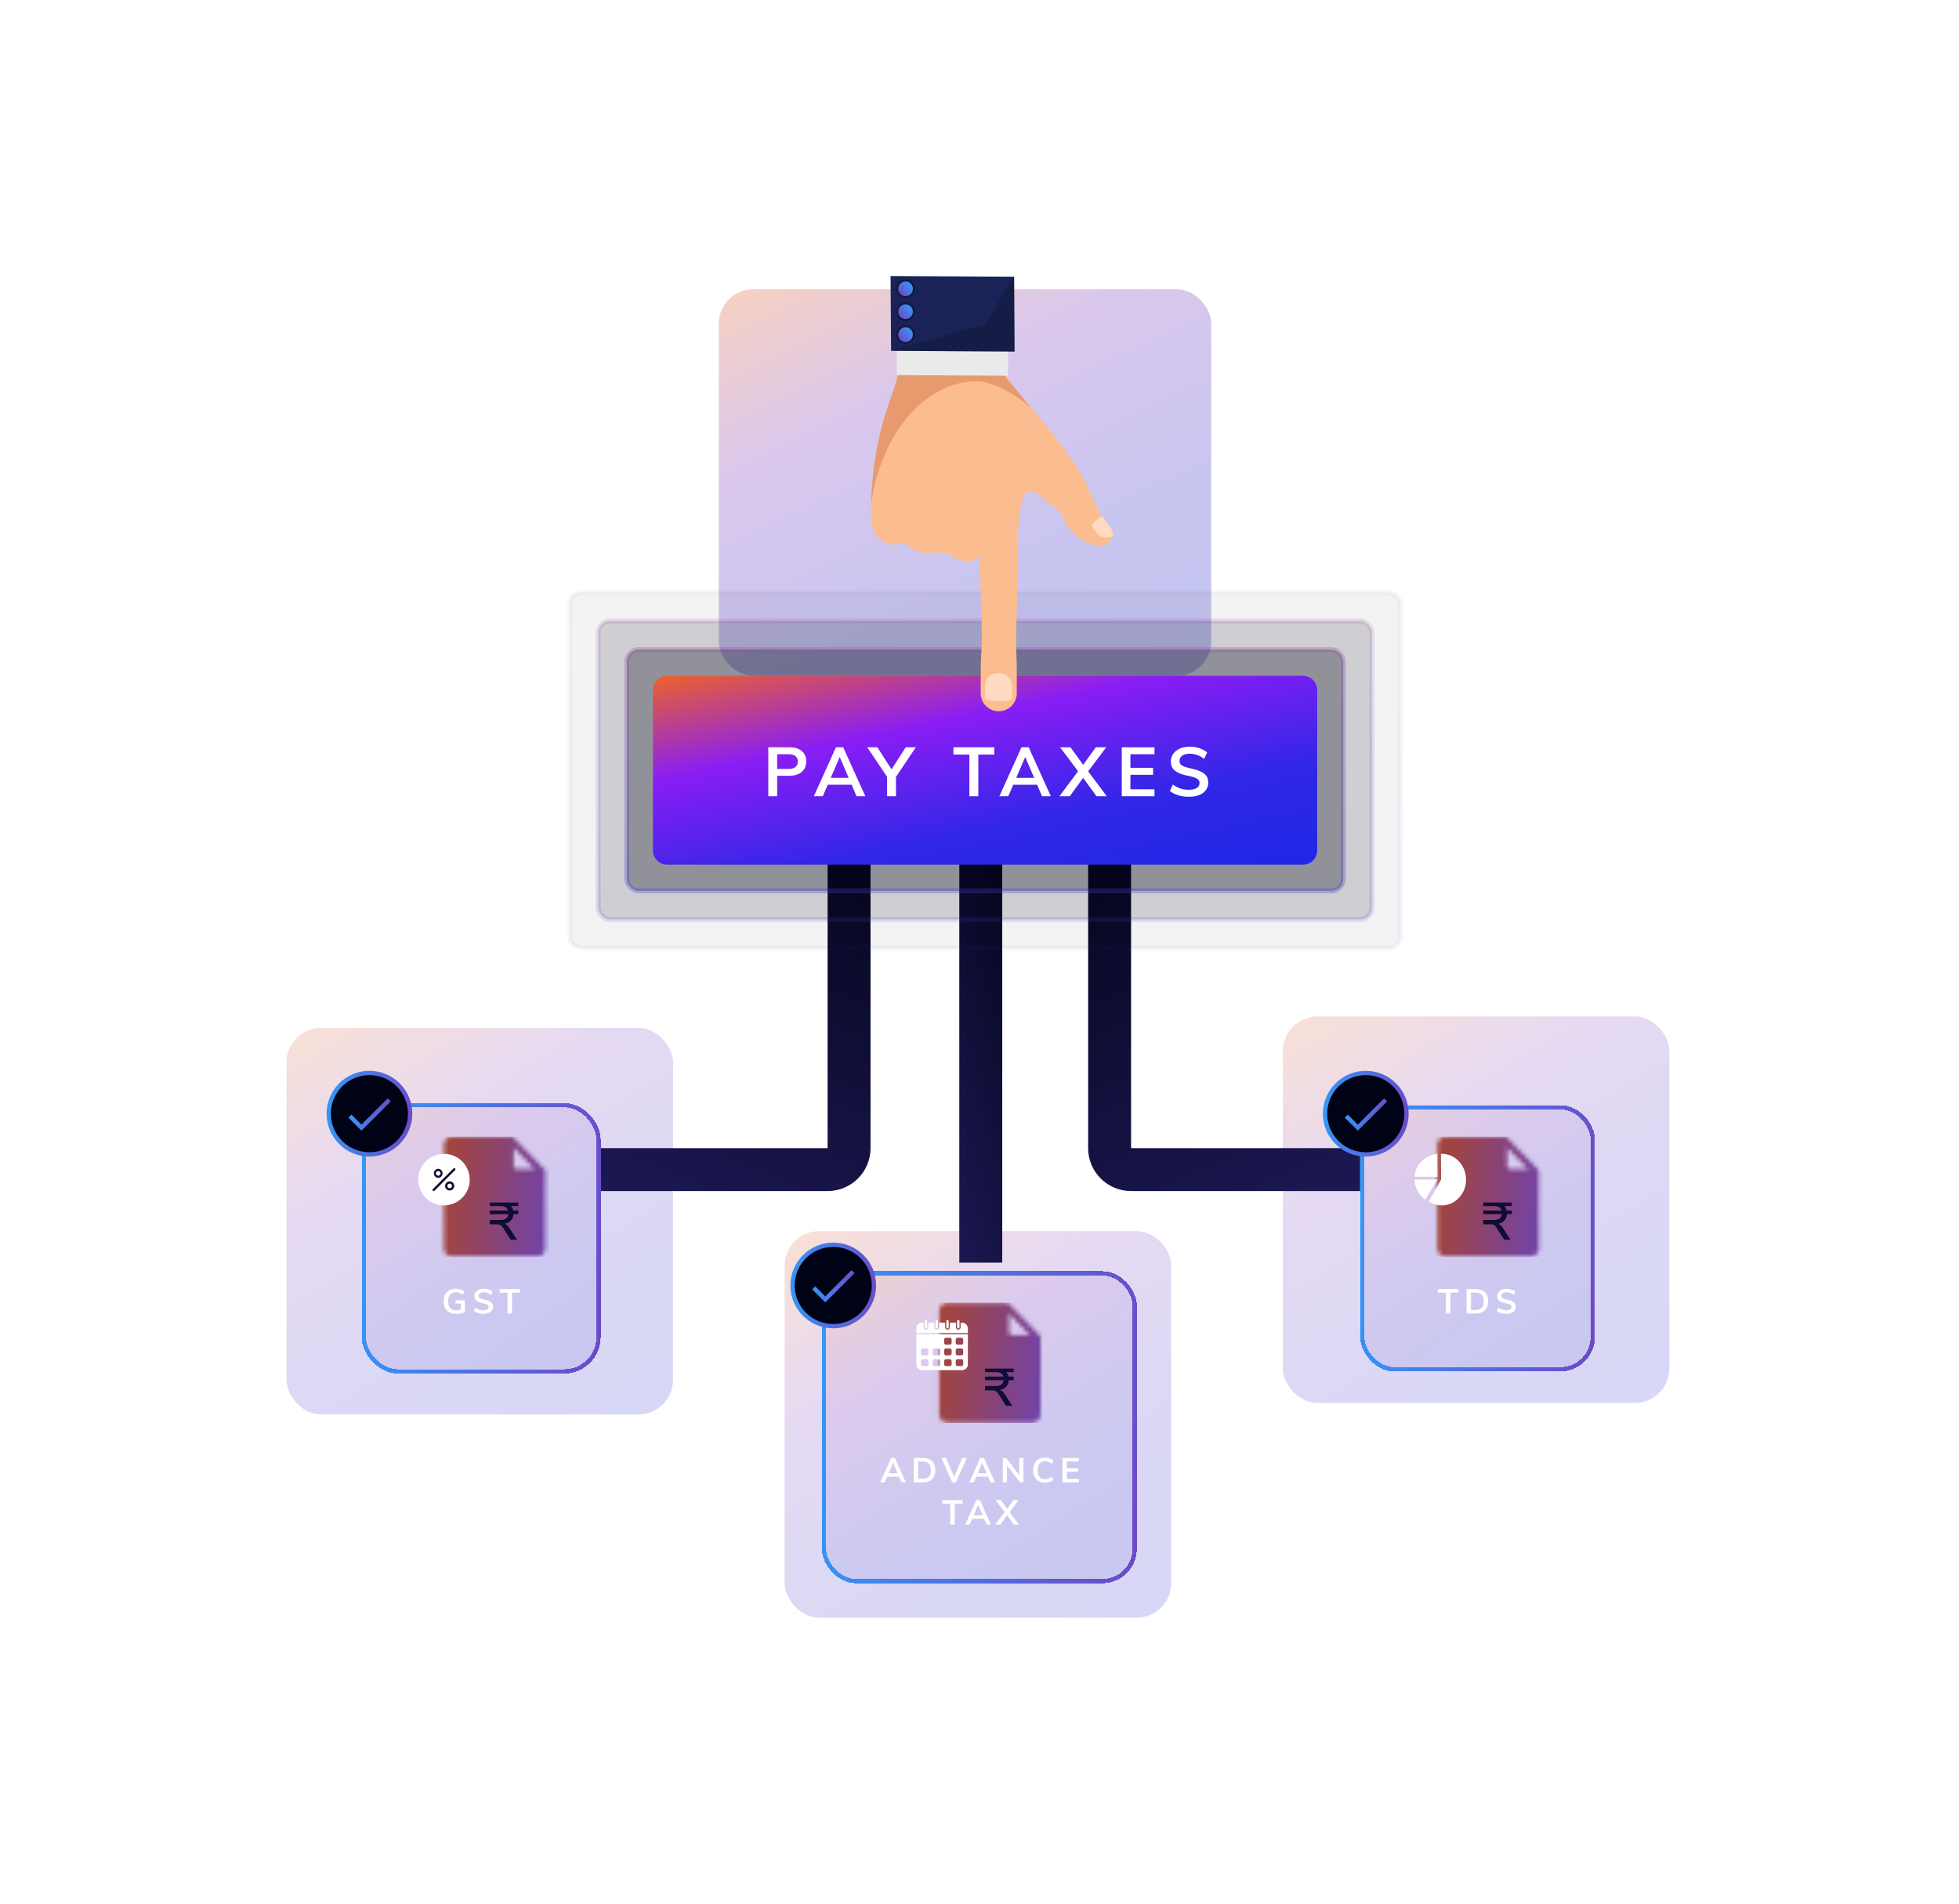 <svg width="465" height="452" viewBox="0 0 465 452" fill="none" xmlns="http://www.w3.org/2000/svg"><g opacity=".2" filter="url(#a)"><rect x="304.498" y="241.286" width="91.745" height="91.745" rx="8.155" fill="url(#b)"/></g><g opacity=".2" filter="url(#c)"><rect x="186.249" y="292.255" width="91.745" height="91.745" rx="8.155" fill="url(#d)"/></g><g opacity=".2" filter="url(#e)"><rect x="68" y="244.004" width="91.745" height="91.745" rx="8.155" fill="url(#f)"/></g><path fill-rule="evenodd" clip-rule="evenodd" d="M196.443 272.548v-76.115h10.194v76.115c0 5.629-4.564 10.193-10.194 10.193h-54.367v-10.193h54.367Z" fill="url(#g)"/><path d="M227.704 196.433v103.298h10.193V196.433h-10.193Z" fill="url(#h)"/><path fill-rule="evenodd" clip-rule="evenodd" d="M268.48 272.548v-76.115h-10.194v76.115h-.001c0 5.629 4.564 10.193 10.194 10.193h54.368v-10.193H268.48Z" fill="url(#i)"/><g filter="url(#j)" shape-rendering="crispEdges"><rect x="86.349" y="259.635" width="55.727" height="63.202" rx="8.155" fill="url(#k)" fill-opacity=".1"/><rect x="86.349" y="259.635" width="55.727" height="63.202" rx="8.155" stroke="url(#l)" stroke-width="1.019"/></g><g opacity=".3" filter="url(#m)"><rect x="170.618" y="68.67" width="116.89" height="91.745" rx="8.155" fill="url(#n)"/></g><path d="m233.054 76.385.717 2.1s2.209 3.551 2.247 4.222a.968.968 0 0 1-1.175-.24c-.58-.58-1.317-1.485-1.317-1.485l-1.391 1.96a1.095 1.095 0 0 0-.169.877l1.207 5.047a1.287 1.287 0 0 1-.966-.532 949.885 949.885 0 0 0-2.261-3.906l-1.068-8.181 4.176.138Z" fill="#FFBE9D"/><rect opacity=".05" x="135.194" y="140.621" width="197.253" height="84.441" rx="2.804" fill="#000315" stroke="url(#o)" stroke-width="1.188"/><rect opacity=".15" x="141.99" y="147.416" width="183.661" height="70.849" rx="2.804" fill="#000315" stroke="url(#p)" stroke-width="1.188"/><rect opacity=".3" x="148.786" y="154.212" width="170.069" height="57.257" rx="2.804" fill="#000315" stroke="url(#q)" stroke-width="1.188"/><path d="M154.988 163.812a3.398 3.398 0 0 1 3.398-3.398h150.869a3.398 3.398 0 0 1 3.398 3.398v38.057a3.398 3.398 0 0 1-3.398 3.398H158.386a3.398 3.398 0 0 1-3.398-3.398v-38.057Z" fill="url(#r)"/><path d="M182.371 189.007v-11.613h5.04c1.261 0 2.234.304 2.919.913.696.598 1.044 1.419 1.044 2.463 0 1.033-.353 1.854-1.06 2.463-.696.609-1.664.913-2.903.913h-2.936v4.861h-2.104Zm2.104-6.476h2.691c.739 0 1.288-.152 1.647-.456.37-.305.555-.734.555-1.289 0-.565-.18-.995-.538-1.288-.359-.305-.914-.457-1.664-.457h-2.691v3.49Zm10.827 6.476h-2.12l5.252-11.613h1.712l5.252 11.613h-2.088l-4.273-9.982h.571l-4.306 9.982Zm.196-2.724.799-1.631h5.921l.766 1.631h-7.486Zm15.071 2.724v-5.22l.44 1.272-5.154-7.665h2.398l3.669 5.708h-.603l3.67-5.708h2.397l-5.137 7.665.424-1.272v5.22h-2.104Zm19.528 0v-9.884h-3.784v-1.729h9.689v1.729h-3.784v9.884h-2.121Zm9.236 0h-2.12l5.252-11.613h1.712l5.252 11.613h-2.087l-4.274-9.982h.571l-4.306 9.982Zm.196-2.724.799-1.631h5.921l.766 1.631h-7.486Zm14.408 2.724h-2.463l4.42-5.921 1.207-1.533 3.018-4.159h2.462l-4.289 5.708-1.191 1.55-3.164 4.355Zm6.328 0-3.164-4.355-1.207-1.566-4.257-5.692h2.463l3.001 4.159 1.191 1.549 4.42 5.905h-2.447Zm6.001 0v-11.613h7.764v1.647h-5.709v3.229h5.383v1.664h-5.383v3.425h5.709v1.648h-7.764Zm15.918.13a9.632 9.632 0 0 1-1.712-.147 7.605 7.605 0 0 1-1.533-.473 5.336 5.336 0 0 1-1.24-.75l.701-1.533c.588.435 1.186.75 1.794.946a6.523 6.523 0 0 0 2.007.293c.804 0 1.424-.141 1.859-.424.446-.282.669-.679.669-1.19 0-.305-.098-.555-.294-.751-.196-.206-.489-.38-.881-.522a12.418 12.418 0 0 0-1.451-.407 12.474 12.474 0 0 1-1.811-.473c-.522-.196-.957-.424-1.304-.685a2.71 2.71 0 0 1-.8-.93c-.174-.37-.261-.805-.261-1.305 0-.685.185-1.294.555-1.827.37-.532.886-.946 1.549-1.239.675-.305 1.463-.457 2.365-.457.544 0 1.071.055 1.582.163a6.402 6.402 0 0 1 1.436.473c.435.196.81.441 1.125.734l-.718 1.533a5.345 5.345 0 0 0-1.631-.929 5.127 5.127 0 0 0-1.777-.31c-.751 0-1.343.152-1.778.457-.435.304-.653.728-.653 1.272 0 .315.087.576.261.783.185.206.463.38.832.522.381.141.865.282 1.452.424.674.141 1.272.304 1.794.489.533.185.984.408 1.354.669.369.25.647.554.832.913.195.348.293.767.293 1.256 0 .696-.185 1.305-.554 1.827-.37.511-.903.908-1.599 1.19-.685.272-1.506.408-2.463.408Z" fill="#fff"/><path d="m240.702 93.065 4.21 3.968a141.732 141.732 0 0 1 11.646 15.22l4.891 10.37c.597 1.198 3.478 3.335 2.395 5.23-1.082 1.896-2.545 2.317-5.747.942-5.23-2.259-5.462-6.599-7.029-7.721-4.433-3.011-8.143-8.943-9.018 1.293-2.264-1.059-23.905-15.318-22.245-18.208 1.66-2.889 18.409-11.455 20.897-11.094Z" fill="#FBBC90"/><path d="m261.888 122.819.624.914c.402.727 1.895 2.254 1.648 3.181-.248.928-2.369.883-3.337.048a8.89 8.89 0 0 1-1.619-2.063c-.331-.479 2.266-2.739 2.684-2.08Z" fill="#FFD9C0"/><path d="m245.505 100.941-7.661-12.556s.171-.727-1.863-.904l-15.303-1.67c-2.517-.309-5.276 2.203-7.418 2.02-.347 6.246-6.425 12.481-6.519 35.685a6.348 6.348 0 0 0 4.441 5.735c1.334.008 2.419-.2 3.288-.159.869.04 2.487 1.818 4.516 2.103 1.611.087 3.226.067 4.835-.059 1.061.023 3.216 1.961 5.518 2.205 2.303.245 4.441-2.691 4.441-2.691l1.887-2.783c2.801.049-1.164-10.019-.297-11.38 1.491-2.476 11.015-13.123 10.135-15.546Z" fill="#FBBC90"/><path d="M241.351 164.584a4.304 4.304 0 0 1-4.31 4.263 4.305 4.305 0 0 1-4.263-4.311l.026-6.941.255-5.432-.128-8.31-.623-15.451.797-17.577a4.286 4.286 0 0 1 4.296-4.249c2.367.029 6.922 1.89 6.813 4.199 0 0-2.662 7.13-2.758 21.676l-.057 11.078-.235 8.796.176 5.534.011 6.725Z" fill="#FBBC90"/><path d="M237.042 159.795c.404-.02.808.039 1.188.175a3.069 3.069 0 0 1 2.024 2.753l-.008 3.075c-.004.368-1.46.653-3.243.638-1.782-.016-3.225-.315-3.221-.682l.008-3.076a3.098 3.098 0 0 1 3.252-2.883Z" fill="#FFD9C0"/><path d="M232.055 90.509c2.845.01 8.634 2.542 12.844 6.51l-7.093-8.677s.17-.727-1.863-.904l-15.303-1.67c-2.518-.309-5.276 2.203-7.418 2.02-.345 5.905-5.795 11.83-6.476 32.161 2.203-16.803 12.723-29.526 25.309-29.44Z" fill="#E79A6E"/><path d="m239.255 89.19.037-6.48-26.363-.15-.036 6.48 26.362.15Z" fill="#EAEAEA"/><path d="m240.718 65.688-29.326-.163.12 17.755 29.312.176-.106-17.768Z" fill="#1A2357"/><path d="m240.718 65.688-6.914 11.314-22.292 6.278 29.312.176-.106-17.768Z" fill="#000" fill-opacity=".2"/><path d="M213.936 81.393a2.173 2.173 0 0 1-.965-2.944 2.199 2.199 0 0 1 2.977-1.029 2.2 2.2 0 0 1 1.104 1.307c.087.28.116.576.087.868-.03.293-.117.576-.259.834a2.17 2.17 0 0 1-2.944.964Z" fill="#000" fill-opacity=".29"/><path d="M214.232 81.007a1.738 1.738 0 0 1-1.017-1.669 1.735 1.735 0 0 1 2.207-1.577 1.735 1.735 0 0 1 1.041 2.504 1.732 1.732 0 0 1-2.231.742Z" fill="url(#s)"/><path d="M213.936 75.956a2.171 2.171 0 0 1-.965-2.944 2.199 2.199 0 0 1 2.977-1.028 2.2 2.2 0 0 1 1.104 1.306c.087.28.116.576.087.868-.03.293-.117.576-.259.834a2.17 2.17 0 0 1-2.944.964Z" fill="#000" fill-opacity=".29"/><path d="M214.232 75.57a1.738 1.738 0 0 1-1.017-1.669 1.735 1.735 0 0 1 2.207-1.577 1.735 1.735 0 0 1 1.041 2.504 1.732 1.732 0 0 1-2.231.742Z" fill="url(#t)"/><path d="M213.936 70.52a2.17 2.17 0 0 1-.965-2.945 2.197 2.197 0 0 1 2.977-1.029 2.201 2.201 0 0 1 1.104 1.308 2.199 2.199 0 0 1-.172 1.701 2.17 2.17 0 0 1-2.944.965Z" fill="#000" fill-opacity=".29"/><path d="M214.232 70.134a1.74 1.74 0 0 1-1.017-1.67 1.735 1.735 0 0 1 2.207-1.576 1.734 1.734 0 1 1-1.19 3.246Z" fill="url(#u)"/><path d="M108.227 311.873c-.603 0-1.125-.117-1.566-.351a2.45 2.45 0 0 1-1.003-1.019c-.228-.446-.342-.981-.342-1.607 0-.614.114-1.141.342-1.582.234-.446.566-.785.995-1.019.43-.239.938-.359 1.525-.359.408 0 .789.057 1.142.171.353.114.652.283.897.506l-.359.766a2.973 2.973 0 0 0-.807-.456 2.42 2.42 0 0 0-.856-.147c-.593 0-1.044.179-1.354.538-.305.359-.457.886-.457 1.582 0 .713.158 1.251.473 1.615.315.359.786.538 1.411.538.239 0 .473-.019.701-.057.234-.043.454-.103.661-.179l-.245.391v-1.778h-1.248v-.758h2.202v2.789a2.955 2.955 0 0 1-.611.228 6.052 6.052 0 0 1-1.501.188Zm6.494 0c-.299 0-.585-.025-.857-.073a3.863 3.863 0 0 1-.766-.237 2.658 2.658 0 0 1-.62-.375l.351-.767c.293.218.592.375.897.473.304.098.638.147 1.003.147.402 0 .712-.071.929-.212a.668.668 0 0 0 .335-.595.506.506 0 0 0-.147-.375 1.113 1.113 0 0 0-.44-.261 6.142 6.142 0 0 0-.726-.204 6.084 6.084 0 0 1-.905-.237 2.638 2.638 0 0 1-.653-.342 1.356 1.356 0 0 1-.399-.465 1.517 1.517 0 0 1-.131-.652c0-.343.092-.647.277-.914a1.81 1.81 0 0 1 .775-.62c.337-.152.731-.228 1.183-.228.271 0 .535.027.791.082.261.054.5.133.717.236.218.098.405.22.563.367l-.359.767a2.7 2.7 0 0 0-.815-.465 2.555 2.555 0 0 0-.889-.155c-.375 0-.672.076-.889.228a.731.731 0 0 0-.326.636c0 .158.043.288.13.392.093.103.231.19.416.261.19.07.432.141.726.212.337.07.636.152.897.244.266.093.492.204.677.335.185.125.323.277.416.456.097.174.146.384.146.628 0 .348-.092.653-.277.914-.185.255-.451.454-.799.595-.343.136-.753.204-1.231.204Zm5.756-.065v-4.942h-1.892v-.865h4.844v.865h-1.892v4.942h-1.06Z" fill="#fff"/><circle cx="87.691" cy="264.372" r="9.665" fill="#000315" stroke="url(#v)" stroke-width="1.019"/><path d="m92.392 261.095-6.59 6.589-2.742-2.743" stroke="url(#w)" stroke-width="1.019"/><g filter="url(#x)" shape-rendering="crispEdges"><rect x="322.847" y="259.635" width="55.727" height="63.202" rx="8.155" fill="url(#y)" fill-opacity=".1"/><rect x="323.356" y="260.145" width="54.707" height="62.183" rx="7.645" stroke="url(#z)" stroke-width="1.019"/></g><path d="M343.211 311.808v-4.942h-1.892v-.865h4.844v.865h-1.892v4.942h-1.06Zm4.903 0v-5.807h2.136c.636 0 1.177.114 1.623.343.446.228.786.56 1.02.995.239.429.358.948.358 1.557 0 .615-.119 1.139-.358 1.574a2.333 2.333 0 0 1-1.028.995c-.446.229-.984.343-1.615.343h-2.136Zm1.052-.857h1.019c.669 0 1.169-.171 1.501-.513.337-.343.505-.857.505-1.542 0-1.359-.668-2.038-2.006-2.038h-1.019v4.093Zm8.34.922a4.82 4.82 0 0 1-.856-.073 3.894 3.894 0 0 1-.767-.237 2.672 2.672 0 0 1-.619-.375l.35-.767c.294.218.593.376.897.473.305.098.639.147 1.003.147.403 0 .713-.071.93-.212a.667.667 0 0 0 .334-.595.507.507 0 0 0-.146-.375 1.11 1.11 0 0 0-.441-.261 6.033 6.033 0 0 0-.726-.204 6.117 6.117 0 0 1-.905-.237 2.63 2.63 0 0 1-.652-.342 1.37 1.37 0 0 1-.4-.465 1.517 1.517 0 0 1-.13-.652c0-.343.092-.647.277-.914a1.81 1.81 0 0 1 .775-.62c.337-.152.731-.228 1.182-.228.272 0 .536.027.791.082.261.054.5.133.718.236.217.098.405.22.563.367l-.359.767a2.693 2.693 0 0 0-1.705-.62c-.375 0-.671.076-.888.228a.732.732 0 0 0-.327.636.59.59 0 0 0 .131.392c.092.103.231.19.416.261.19.07.432.141.726.212.337.07.636.152.897.244.266.093.492.204.676.335.185.125.324.277.416.456.098.174.147.384.147.628 0 .348-.092.653-.277.914-.185.255-.451.454-.799.595-.343.136-.753.204-1.232.204Z" fill="#fff"/><circle cx="324.188" cy="264.373" r="9.665" fill="#000315" stroke="url(#A)" stroke-width="1.019"/><path d="m328.889 261.095-6.589 6.589-2.743-2.743" stroke="url(#B)" stroke-width="1.019"/><g filter="url(#C)" shape-rendering="crispEdges"><rect x="195.084" y="299.051" width="74.755" height="74.075" rx="8.155" fill="url(#D)" fill-opacity=".1"/><rect x="195.593" y="299.561" width="73.736" height="73.056" rx="7.645" stroke="url(#E)" stroke-width="1.019"/></g><path d="M209.977 351.904h-1.06l2.625-5.806h.857l2.626 5.806h-1.044l-2.137-4.991h.286l-2.153 4.991Zm.098-1.362.399-.815h2.96l.384.815h-3.743Zm6.801 1.362v-5.806h2.137c.636 0 1.177.114 1.623.342.445.229.785.56 1.019.995.239.43.359.949.359 1.558 0 .614-.12 1.139-.359 1.574a2.333 2.333 0 0 1-1.028.995c-.445.228-.984.342-1.614.342h-2.137Zm1.052-.856h1.019c.669 0 1.169-.171 1.501-.514.337-.342.506-.856.506-1.541 0-1.359-.669-2.039-2.007-2.039h-1.019v4.094Zm8.108.856-2.585-5.806h1.101l2.087 4.877h-.334l2.112-4.877h1.06l-2.577 5.806h-.864Zm5.099 0h-1.06l2.626-5.806h.856l2.626 5.806h-1.044l-2.136-4.991h.285l-2.153 4.991Zm.098-1.362.4-.815h2.96l.383.815h-3.743Zm6.802 1.362v-5.806h.783l3.343 4.346-.22.115v-4.461h.987v5.806h-.791l-3.328-4.33.212-.131v4.461h-.986Zm10.013.065c-.576 0-1.076-.119-1.5-.358a2.467 2.467 0 0 1-.979-1.036c-.223-.446-.334-.973-.334-1.582 0-.604.111-1.126.334-1.566a2.41 2.41 0 0 1 .979-1.027c.424-.245.924-.367 1.5-.367.392 0 .759.059 1.101.179.348.114.636.283.865.506l-.343.766a2.813 2.813 0 0 0-.783-.457 2.298 2.298 0 0 0-.823-.146c-.56 0-.995.182-1.305.546-.305.359-.457.881-.457 1.566s.152 1.212.457 1.582c.31.364.745.546 1.305.546.293 0 .568-.046.823-.138.256-.098.517-.253.783-.465l.343.766a2.272 2.272 0 0 1-.865.514 3.46 3.46 0 0 1-1.101.171Zm4.164-.065v-5.806h3.882v.823h-2.854v1.615h2.691v.832h-2.691v1.713h2.854v.823h-3.882Zm-26.658 10v-4.942h-1.892v-.864h4.844v.864h-1.892v4.942h-1.06Zm4.618 0h-1.06l2.625-5.806h.857l2.626 5.806h-1.044l-2.137-4.991h.286l-2.153 4.991Zm.098-1.362.399-.815h2.96l.384.815h-3.743Zm7.204 1.362h-1.232l2.21-2.96.604-.767 1.508-2.079h1.232l-2.145 2.854-.595.775-1.582 2.177Zm3.164 0-1.582-2.177-.604-.783-2.128-2.846h1.231l1.501 2.079.595.775 2.21 2.952h-1.223Z" fill="#fff"/><g filter="url(#F)"><mask id="H" style="mask-type:alpha" maskUnits="userSpaceOnUse" x="222" y="309" width="25" height="29"><path d="M239.223 309.245h-14.27c-1.106 0-2.006.9-2.006 2.006v24.447c0 1.106.9 2.006 2.006 2.006h20.039a2.01 2.01 0 0 0 2.007-2.006v-18.485l-7.776-7.968Zm-9.888 12.107a2.65 2.65 0 0 1 3.74 0 2.65 2.65 0 0 1 0 3.74 2.639 2.639 0 0 1-1.87.774 2.637 2.637 0 0 1-1.87-.774 2.65 2.65 0 0 1 0-3.74Zm.199 10.127 9.928-9.928.94.94-9.928 9.929-.94-.941Zm11.074 1.136a2.635 2.635 0 0 1-1.87.774 2.639 2.639 0 0 1-1.87-.774 2.651 2.651 0 0 1 0-3.74 2.651 2.651 0 0 1 3.74 0 2.65 2.65 0 0 1 0 3.74Zm-.405-15.697a.694.694 0 0 1-.694-.694v-4.375l4.946 5.072h-4.252v-.003Z" fill="url(#G)"/><path fill="#C4C4C4" d="M227.025 318.759h15.631v15.631h-15.631z"/></mask><g mask="url(#H)"><path fill="url(#I)" d="M216.152 309.244h33.98v28.543h-33.98z"/></g></g><path d="m238.796 333.71-1.819-2.829c-.185-.298-.382-.509-.59-.633-.201-.132-.478-.198-.832-.198h-1.735v-1.03h2.603c.578 0 1.024-.133 1.337-.397.313-.273.47-.695.47-1.266 0-.563-.157-.976-.47-1.241-.313-.265-.759-.397-1.337-.397h-1v-.658h1.168c.595 0 1.105.083 1.531.249.433.157.763.409.988.757.233.347.349.802.349 1.364 0 .538-.12.997-.361 1.378-.233.38-.563.674-.988.881-.426.198-.924.298-1.495.298l.085-.137c.409 0 .743.083 1 .248.265.157.514.418.747.782l1.832 2.829h-1.483Zm-4.976-6.08v-.856h6.796v.856h-6.796Zm0-1.911v-.844h6.796v.844h-6.796Z" fill="#100D38"/><circle cx="197.782" cy="305.147" r="9.665" fill="#000315" stroke="url(#J)" stroke-width="1.019"/><path d="m202.484 301.869-6.589 6.589-2.744-2.743" stroke="url(#K)" stroke-width="1.019"/><path d="M228.362 313.997h-.344v1.088a.552.552 0 0 1-1.107 0v-1.088h-1.454v1.088a.552.552 0 0 1-1.104 0v-1.088h-1.454v1.088a.552.552 0 0 1-1.104 0v-1.088h-1.454v1.088a.553.553 0 0 1-1.107 0v-1.088h-.344a1.38 1.38 0 0 0-1.38 1.383v1.083h12.232v-1.083a1.38 1.38 0 0 0-1.38-1.383Zm-10.852 9.872c0 .762.618 1.383 1.38 1.383h9.472c.763 0 1.38-.621 1.38-1.383v-7.133H217.51v7.133Zm9.35-5.87c0-.241.196-.437.438-.437h.899c.241 0 .438.196.438.437v.762a.44.44 0 0 1-.438.438h-.899a.439.439 0 0 1-.438-.438v-.762Zm0 2.546c0-.242.196-.438.438-.438h.899c.241 0 .438.196.438.438v.761a.439.439 0 0 1-.438.438h-.899a.438.438 0 0 1-.438-.438v-.761Zm0 2.545c0-.241.196-.437.438-.437h.899c.241 0 .438.196.438.437v.762a.44.44 0 0 1-.438.438h-.899a.439.439 0 0 1-.438-.438v-.762Zm-2.748-5.09c0-.242.197-.438.438-.438h.899c.242 0 .438.196.438.438v.761a.439.439 0 0 1-.438.438h-.899a.44.44 0 0 1-.438-.438V318Zm0 2.545a.44.44 0 0 1 .438-.438h.899c.242 0 .438.197.438.438v.761a.438.438 0 0 1-.438.438h-.899a.439.439 0 0 1-.438-.438v-.761Zm0 2.546c0-.242.197-.438.438-.438h.899c.242 0 .438.196.438.438v.761a.439.439 0 0 1-.438.438h-.899a.44.44 0 0 1-.438-.438v-.761Zm-2.747-2.546c0-.241.196-.438.438-.438h.899a.44.44 0 0 1 .438.438v.761a.439.439 0 0 1-.438.438h-.899a.438.438 0 0 1-.438-.438v-.761Zm0 2.546c0-.242.196-.438.438-.438h.899c.241 0 .438.196.438.438v.761a.44.44 0 0 1-.438.438h-.899a.439.439 0 0 1-.438-.438v-.761Zm-2.748-2.546a.44.44 0 0 1 .438-.438h.899c.242 0 .438.197.438.438v.761a.438.438 0 0 1-.438.438h-.899a.439.439 0 0 1-.438-.438v-.761Zm0 2.546c0-.242.197-.438.438-.438h.899c.242 0 .438.196.438.438v.761a.439.439 0 0 1-.438.438h-.899a.44.44 0 0 1-.438-.438v-.761Z" fill="#fff"/><path d="M219.787 315.364a.28.28 0 0 0 .281-.279v-1.484a.28.28 0 0 0-.56 0v1.484a.28.28 0 0 0 .279.279Zm2.56 0a.28.28 0 0 0 .279-.279v-1.484a.28.28 0 0 0-.558 0v1.484c0 .153.123.279.279.279Zm2.558 0a.278.278 0 0 0 .279-.279v-1.484a.28.28 0 0 0-.558 0v1.484a.28.28 0 0 0 .279.279Zm2.561 0a.28.28 0 0 0 .278-.279v-1.484a.28.28 0 0 0-.56 0v1.484c0 .153.126.279.282.279Z" fill="#fff"/><g filter="url(#L)"><mask id="N" style="mask-type:alpha" maskUnits="userSpaceOnUse" x="341" y="269" width="25" height="30"><path d="M357.472 269.828h-14.27c-1.106 0-2.006.9-2.006 2.006v24.447c0 1.107.9 2.007 2.006 2.007h20.039c1.106 0 2.006-.9 2.006-2.007v-18.485l-7.775-7.968Zm-9.888 12.108a2.65 2.65 0 0 1 3.74 0 2.651 2.651 0 0 1 0 3.74 2.639 2.639 0 0 1-1.87.774 2.635 2.635 0 0 1-1.87-.774 2.65 2.65 0 0 1 0-3.74Zm.199 10.127 9.928-9.928.94.94-9.928 9.928-.94-.94Zm11.074 1.136a2.637 2.637 0 0 1-1.87.774 2.639 2.639 0 0 1-1.87-.774 2.65 2.65 0 0 1 0-3.74 2.65 2.65 0 0 1 3.74 0 2.65 2.65 0 0 1 0 3.74Zm-.405-15.698a.694.694 0 0 1-.694-.694v-4.374l4.946 5.072h-4.252v-.004Z" fill="url(#M)"/><path fill="#C4C4C4" d="M345.273 279.342h15.631v15.631h-15.631z"/></mask><g mask="url(#N)"><path fill="url(#O)" d="M334.399 269.828h33.98v28.543h-33.98z"/></g></g><path d="m357.044 294.293-1.819-2.829c-.185-.298-.382-.509-.591-.633-.2-.132-.478-.198-.831-.198h-1.735v-1.03h2.602c.579 0 1.025-.132 1.338-.397.313-.273.47-.695.47-1.266 0-.562-.157-.976-.47-1.241-.313-.264-.759-.397-1.338-.397h-1v-.657h1.169c.595 0 1.105.082 1.53.248.434.157.764.409.989.757.232.347.349.802.349 1.365 0 .537-.121.996-.362 1.377a2.31 2.31 0 0 1-.988.881c-.425.198-.923.298-1.494.298l.085-.137c.409 0 .743.083 1 .248.265.158.514.418.747.782l1.831 2.829h-1.482Zm-4.976-6.08v-.856h6.796v.856h-6.796Zm0-1.911v-.843h6.796v.843h-6.796Z" fill="#100C33"/><path d="M338.283 284.779c-1.488-1.097-2.464-2.815-2.525-4.757h5.436l-2.911 4.757Z" fill="#fff"/><path d="M342.03 280.083c.003-.006.003-.012.006-.019a.256.256 0 0 0 .016-.049c.004-.017.008-.033.009-.051.001-.006.004-.012.004-.018l-.03-6.035c.062-.002.124-.005.187-.005 3.185 0 5.768 2.738 5.768 6.116 0 3.378-2.583 6.116-5.768 6.116a5.498 5.498 0 0 1-3.067-.937l2.875-5.118Z" fill="#fff"/><path d="M341.194 279.342h-5.436c.164-2.823 2.467-5.107 5.406-5.436l.03 5.436Z" fill="#fff"/><g filter="url(#P)"><mask id="R" style="mask-type:alpha" maskUnits="userSpaceOnUse" x="105" y="269" width="25" height="30"><path d="M121.656 269.828h-14.269c-1.107 0-2.007.9-2.007 2.006v24.447c0 1.106.9 2.006 2.007 2.006h20.039c1.106 0 2.006-.9 2.006-2.006v-18.485l-7.776-7.968Zm-9.888 12.107a2.651 2.651 0 0 1 3.74 0 2.65 2.65 0 0 1 0 3.741 2.64 2.64 0 0 1-1.87.773 2.642 2.642 0 0 1-1.87-4.514Zm.199 10.128 9.929-9.928.94.94-9.929 9.928-.94-.94Zm11.075 1.136a2.639 2.639 0 0 1-1.87.774 2.637 2.637 0 0 1-1.87-.774 2.65 2.65 0 0 1 0-3.74 2.65 2.65 0 0 1 3.74 0 2.651 2.651 0 0 1 0 3.74Zm-.405-15.698a.694.694 0 0 1-.695-.694v-4.375l4.946 5.072h-4.251v-.003Z" fill="url(#Q)"/><path fill="#C4C4C4" d="M109.458 279.342h15.631v15.631h-15.631z"/></mask><g mask="url(#R)"><path fill="url(#S)" d="M98.584 269.828h33.98v28.543h-33.98z"/></g></g><path d="m121.229 294.293-1.82-2.829c-.185-.298-.381-.509-.59-.633-.201-.132-.478-.198-.832-.198h-1.735v-1.03h2.603c.578 0 1.024-.133 1.337-.397.314-.273.47-.695.47-1.266 0-.562-.156-.976-.47-1.241-.313-.264-.759-.397-1.337-.397h-1v-.657h1.169c.594 0 1.104.082 1.53.248.434.157.763.409.988.757.233.347.349.802.349 1.365 0 .537-.12.996-.361 1.377-.233.38-.562.674-.988.881-.426.198-.924.298-1.494.298l.084-.137c.41 0 .743.083 1 .248.265.158.514.418.747.782l1.832 2.829h-1.482Zm-4.977-6.08v-.856h6.796v.856h-6.796Zm0-1.911v-.844h6.796v.844h-6.796Z" fill="#100C33"/><circle cx="105.378" cy="280.023" r="6.116" fill="#fff"/><path d="M107.786 277.307a.272.272 0 0 0-.157.081l-4.885 4.885a.274.274 0 0 0-.006.388.275.275 0 0 0 .388-.002l4.885-4.885a.272.272 0 0 0-.225-.467Zm-3.766.144a1.083 1.083 0 0 0 0 2.163 1.083 1.083 0 0 0 0-2.163Zm0 .535a.546.546 0 1 1 0 1.094.546.546 0 1 1 0-1.094Zm2.714 2.451a1.082 1.082 0 1 0 .003 2.165 1.082 1.082 0 0 0-.003-2.165Zm0 .534a.546.546 0 1 1 0 1.094.546.546 0 1 1 0-1.094Z" fill="#130D36"/><defs><linearGradient id="b" x1="332.021" y1="212.863" x2="422.06" y2="357.994" gradientUnits="userSpaceOnUse"><stop stop-color="#FC6D0B"/><stop offset=".285" stop-color="#8244C0"/><stop offset=".56" stop-color="#463ECD"/><stop offset="1" stop-color="#283BD4"/></linearGradient><linearGradient id="d" x1="213.772" y1="263.833" x2="303.811" y2="408.964" gradientUnits="userSpaceOnUse"><stop stop-color="#FC6D0B"/><stop offset=".285" stop-color="#8244C0"/><stop offset=".56" stop-color="#463ECD"/><stop offset="1" stop-color="#283BD4"/></linearGradient><linearGradient id="f" x1="95.523" y1="215.582" x2="185.562" y2="360.712" gradientUnits="userSpaceOnUse"><stop stop-color="#FC6D0B"/><stop offset=".285" stop-color="#8244C0"/><stop offset=".56" stop-color="#463ECD"/><stop offset="1" stop-color="#283BD4"/></linearGradient><linearGradient id="g" x1="-31.559" y1="456.718" x2="99.227" y2="138.437" gradientUnits="userSpaceOnUse"><stop stop-color="#FC6D0C"/><stop stop-color="#5140CB"/><stop offset="1" stop-color="#010315"/></linearGradient><linearGradient id="h" x1="200.287" y1="507.953" x2="329.88" y2="466.347" gradientUnits="userSpaceOnUse"><stop stop-color="#FC6D0C"/><stop stop-color="#5140CB"/><stop offset="1" stop-color="#010315"/></linearGradient><linearGradient id="i" x1="496.482" y1="456.718" x2="365.696" y2="138.437" gradientUnits="userSpaceOnUse"><stop stop-color="#FC6D0C"/><stop stop-color="#5140CB"/><stop offset="1" stop-color="#010315"/></linearGradient><linearGradient id="k" x1="103.067" y1="240.055" x2="168.229" y2="332.665" gradientUnits="userSpaceOnUse"><stop stop-color="#FC6D0B"/><stop offset=".285" stop-color="#8244C0"/><stop offset=".56" stop-color="#463ECD"/><stop offset="1" stop-color="#283BD4"/></linearGradient><linearGradient id="l" x1="147.704" y1="311.228" x2="73.692" y2="304.249" gradientUnits="userSpaceOnUse"><stop stop-color="#7243C4"/><stop offset="1" stop-color="#28A5FF"/></linearGradient><linearGradient id="n" x1="205.685" y1="40.247" x2="284.797" y2="202.715" gradientUnits="userSpaceOnUse"><stop stop-color="#FC6D0B"/><stop offset=".285" stop-color="#8244C0"/><stop offset=".56" stop-color="#463ECD"/><stop offset="1" stop-color="#283BD4"/></linearGradient><linearGradient id="o" x1="233.82" y1="140.027" x2="233.82" y2="225.656" gradientUnits="userSpaceOnUse"><stop stop-color="#934AA6"/><stop offset="1" stop-color="#423ECE"/></linearGradient><linearGradient id="p" x1="233.82" y1="146.822" x2="233.82" y2="218.859" gradientUnits="userSpaceOnUse"><stop stop-color="#934AA6"/><stop offset="1" stop-color="#423ECE"/></linearGradient><linearGradient id="q" x1="233.82" y1="153.618" x2="233.82" y2="212.063" gradientUnits="userSpaceOnUse"><stop stop-color="#934AA6"/><stop offset="1" stop-color="#423ECE"/></linearGradient><linearGradient id="r" x1="199.65" y1="147.243" x2="220.167" y2="245.178" gradientUnits="userSpaceOnUse"><stop stop-color="#FC6D0B"/><stop offset=".285" stop-color="#891DF5"/><stop offset=".56" stop-color="#3127E7"/><stop offset="1" stop-color="#1028E5"/></linearGradient><linearGradient id="s" x1="212.667" y1="80.02" x2="216.394" y2="77.291" gradientUnits="userSpaceOnUse"><stop stop-color="#7243C4"/><stop offset="1" stop-color="#28A5FF"/></linearGradient><linearGradient id="t" x1="212.667" y1="74.583" x2="216.394" y2="71.854" gradientUnits="userSpaceOnUse"><stop stop-color="#7243C4"/><stop offset="1" stop-color="#28A5FF"/></linearGradient><linearGradient id="u" x1="212.667" y1="69.146" x2="216.394" y2="66.418" gradientUnits="userSpaceOnUse"><stop stop-color="#7243C4"/><stop offset="1" stop-color="#28A5FF"/></linearGradient><linearGradient id="v" x1="99.921" y1="270.809" x2="72.963" y2="267.926" gradientUnits="userSpaceOnUse"><stop stop-color="#7243C4"/><stop offset="1" stop-color="#28A5FF"/></linearGradient><linearGradient id="w" x1="93.335" y1="266.474" x2="81.111" y2="264.622" gradientUnits="userSpaceOnUse"><stop stop-color="#7243C4"/><stop offset="1" stop-color="#28A5FF"/></linearGradient><linearGradient id="y" x1="339.565" y1="240.055" x2="404.727" y2="332.665" gradientUnits="userSpaceOnUse"><stop stop-color="#FC6D0B"/><stop offset=".285" stop-color="#8244C0"/><stop offset=".56" stop-color="#463ECD"/><stop offset="1" stop-color="#283BD4"/></linearGradient><linearGradient id="z" x1="384.202" y1="311.228" x2="310.19" y2="304.249" gradientUnits="userSpaceOnUse"><stop stop-color="#7243C4"/><stop offset="1" stop-color="#28A5FF"/></linearGradient><linearGradient id="A" x1="336.418" y1="270.81" x2="309.46" y2="267.926" gradientUnits="userSpaceOnUse"><stop stop-color="#7243C4"/><stop offset="1" stop-color="#28A5FF"/></linearGradient><linearGradient id="B" x1="329.832" y1="266.474" x2="317.607" y2="264.623" gradientUnits="userSpaceOnUse"><stop stop-color="#7243C4"/><stop offset="1" stop-color="#28A5FF"/></linearGradient><linearGradient id="D" x1="217.51" y1="276.102" x2="289.911" y2="393.874" gradientUnits="userSpaceOnUse"><stop stop-color="#FC6D0B"/><stop offset=".285" stop-color="#8244C0"/><stop offset=".56" stop-color="#463ECD"/><stop offset="1" stop-color="#283BD4"/></linearGradient><linearGradient id="E" x1="277.39" y1="359.521" x2="178.376" y2="348.834" gradientUnits="userSpaceOnUse"><stop stop-color="#7243C4"/><stop offset="1" stop-color="#28A5FF"/></linearGradient><linearGradient id="G" x1="249.428" y1="332.477" x2="217.462" y2="329.588" gradientUnits="userSpaceOnUse"><stop stop-color="#6543C4"/><stop offset="1" stop-color="#BD4400"/></linearGradient><linearGradient id="I" x1="253.563" y1="332.545" x2="208.759" y2="326.84" gradientUnits="userSpaceOnUse"><stop stop-color="#6543C4"/><stop offset="1" stop-color="#BD4400"/></linearGradient><linearGradient id="J" x1="210.011" y1="311.583" x2="183.054" y2="308.7" gradientUnits="userSpaceOnUse"><stop stop-color="#7243C4"/><stop offset="1" stop-color="#28A5FF"/></linearGradient><linearGradient id="K" x1="203.426" y1="307.248" x2="191.202" y2="305.396" gradientUnits="userSpaceOnUse"><stop stop-color="#7243C4"/><stop offset="1" stop-color="#28A5FF"/></linearGradient><linearGradient id="M" x1="367.677" y1="293.06" x2="335.71" y2="290.171" gradientUnits="userSpaceOnUse"><stop stop-color="#6543C4"/><stop offset="1" stop-color="#BD4400"/></linearGradient><linearGradient id="O" x1="371.811" y1="293.128" x2="327.007" y2="287.424" gradientUnits="userSpaceOnUse"><stop stop-color="#6543C4"/><stop offset="1" stop-color="#BD4400"/></linearGradient><linearGradient id="Q" x1="131.861" y1="293.06" x2="99.895" y2="290.171" gradientUnits="userSpaceOnUse"><stop stop-color="#6543C4"/><stop offset="1" stop-color="#BD4400"/></linearGradient><linearGradient id="S" x1="135.996" y1="293.128" x2="91.192" y2="287.424" gradientUnits="userSpaceOnUse"><stop stop-color="#6543C4"/><stop offset="1" stop-color="#BD4400"/></linearGradient><filter id="a" x="236.539" y="173.327" width="227.663" height="227.663" filterUnits="userSpaceOnUse" color-interpolation-filters="sRGB"><feFlood flood-opacity="0" result="BackgroundImageFix"/><feBlend in="SourceGraphic" in2="BackgroundImageFix" result="shape"/><feGaussianBlur stdDeviation="33.98" result="effect1_foregroundBlur_4_91"/></filter><filter id="c" x="118.29" y="224.296" width="227.663" height="227.663" filterUnits="userSpaceOnUse" color-interpolation-filters="sRGB"><feFlood flood-opacity="0" result="BackgroundImageFix"/><feBlend in="SourceGraphic" in2="BackgroundImageFix" result="shape"/><feGaussianBlur stdDeviation="33.98" result="effect1_foregroundBlur_4_91"/></filter><filter id="e" x=".041" y="176.045" width="227.663" height="227.663" filterUnits="userSpaceOnUse" color-interpolation-filters="sRGB"><feFlood flood-opacity="0" result="BackgroundImageFix"/><feBlend in="SourceGraphic" in2="BackgroundImageFix" result="shape"/><feGaussianBlur stdDeviation="33.98" result="effect1_foregroundBlur_4_91"/></filter><filter id="j" x="83.121" y="259.125" width="62.183" height="69.658" filterUnits="userSpaceOnUse" color-interpolation-filters="sRGB"><feFlood flood-opacity="0" result="BackgroundImageFix"/><feColorMatrix in="SourceAlpha" values="0 0 0 0 0 0 0 0 0 0 0 0 0 0 0 0 0 0 127 0" result="hardAlpha"/><feOffset dy="2.718"/><feGaussianBlur stdDeviation="1.359"/><feComposite in2="hardAlpha" operator="out"/><feColorMatrix values="0 0 0 0 0 0 0 0 0 0 0 0 0 0 0 0 0 0 0.25 0"/><feBlend in2="BackgroundImageFix" result="effect1_dropShadow_4_91"/><feBlend in="SourceGraphic" in2="effect1_dropShadow_4_91" result="shape"/></filter><filter id="m" x="102.659" y=".711" width="252.808" height="227.663" filterUnits="userSpaceOnUse" color-interpolation-filters="sRGB"><feFlood flood-opacity="0" result="BackgroundImageFix"/><feBlend in="SourceGraphic" in2="BackgroundImageFix" result="shape"/><feGaussianBlur stdDeviation="33.98" result="effect1_foregroundBlur_4_91"/></filter><filter id="x" x="320.128" y="259.635" width="61.163" height="68.639" filterUnits="userSpaceOnUse" color-interpolation-filters="sRGB"><feFlood flood-opacity="0" result="BackgroundImageFix"/><feColorMatrix in="SourceAlpha" values="0 0 0 0 0 0 0 0 0 0 0 0 0 0 0 0 0 0 127 0" result="hardAlpha"/><feOffset dy="2.718"/><feGaussianBlur stdDeviation="1.359"/><feComposite in2="hardAlpha" operator="out"/><feColorMatrix values="0 0 0 0 0 0 0 0 0 0 0 0 0 0 0 0 0 0 0.25 0"/><feBlend in2="BackgroundImageFix" result="effect1_dropShadow_4_91"/><feBlend in="SourceGraphic" in2="effect1_dropShadow_4_91" result="shape"/></filter><filter id="C" x="192.365" y="299.051" width="80.192" height="79.512" filterUnits="userSpaceOnUse" color-interpolation-filters="sRGB"><feFlood flood-opacity="0" result="BackgroundImageFix"/><feColorMatrix in="SourceAlpha" values="0 0 0 0 0 0 0 0 0 0 0 0 0 0 0 0 0 0 127 0" result="hardAlpha"/><feOffset dy="2.718"/><feGaussianBlur stdDeviation="1.359"/><feComposite in2="hardAlpha" operator="out"/><feColorMatrix values="0 0 0 0 0 0 0 0 0 0 0 0 0 0 0 0 0 0 0.25 0"/><feBlend in2="BackgroundImageFix" result="effect1_dropShadow_4_91"/><feBlend in="SourceGraphic" in2="effect1_dropShadow_4_91" result="shape"/></filter><filter id="F" x="216.151" y="302.449" width="37.644" height="42.051" filterUnits="userSpaceOnUse" color-interpolation-filters="sRGB"><feFlood flood-opacity="0" result="BackgroundImageFix"/><feColorMatrix in="SourceAlpha" values="0 0 0 0 0 0 0 0 0 0 0 0 0 0 0 0 0 0 127 0" result="hardAlpha"/><feOffset/><feGaussianBlur stdDeviation="3.398"/><feComposite in2="hardAlpha" operator="out"/><feColorMatrix values="0 0 0 0 0.128 0 0 0 0 0.086 0 0 0 0 0.383 0 0 0 0.7 0"/><feBlend in2="BackgroundImageFix" result="effect1_dropShadow_4_91"/><feBlend in="SourceGraphic" in2="effect1_dropShadow_4_91" result="shape"/></filter><filter id="L" x="334.4" y="263.032" width="37.644" height="42.051" filterUnits="userSpaceOnUse" color-interpolation-filters="sRGB"><feFlood flood-opacity="0" result="BackgroundImageFix"/><feColorMatrix in="SourceAlpha" values="0 0 0 0 0 0 0 0 0 0 0 0 0 0 0 0 0 0 127 0" result="hardAlpha"/><feOffset/><feGaussianBlur stdDeviation="3.398"/><feComposite in2="hardAlpha" operator="out"/><feColorMatrix values="0 0 0 0 0.128 0 0 0 0 0.086 0 0 0 0 0.383 0 0 0 0.7 0"/><feBlend in2="BackgroundImageFix" result="effect1_dropShadow_4_91"/><feBlend in="SourceGraphic" in2="effect1_dropShadow_4_91" result="shape"/></filter><filter id="P" x="98.584" y="263.032" width="37.644" height="42.051" filterUnits="userSpaceOnUse" color-interpolation-filters="sRGB"><feFlood flood-opacity="0" result="BackgroundImageFix"/><feColorMatrix in="SourceAlpha" values="0 0 0 0 0 0 0 0 0 0 0 0 0 0 0 0 0 0 127 0" result="hardAlpha"/><feOffset/><feGaussianBlur stdDeviation="3.398"/><feComposite in2="hardAlpha" operator="out"/><feColorMatrix values="0 0 0 0 0.128 0 0 0 0 0.086 0 0 0 0 0.383 0 0 0 0.7 0"/><feBlend in2="BackgroundImageFix" result="effect1_dropShadow_4_91"/><feBlend in="SourceGraphic" in2="effect1_dropShadow_4_91" result="shape"/></filter></defs></svg>
